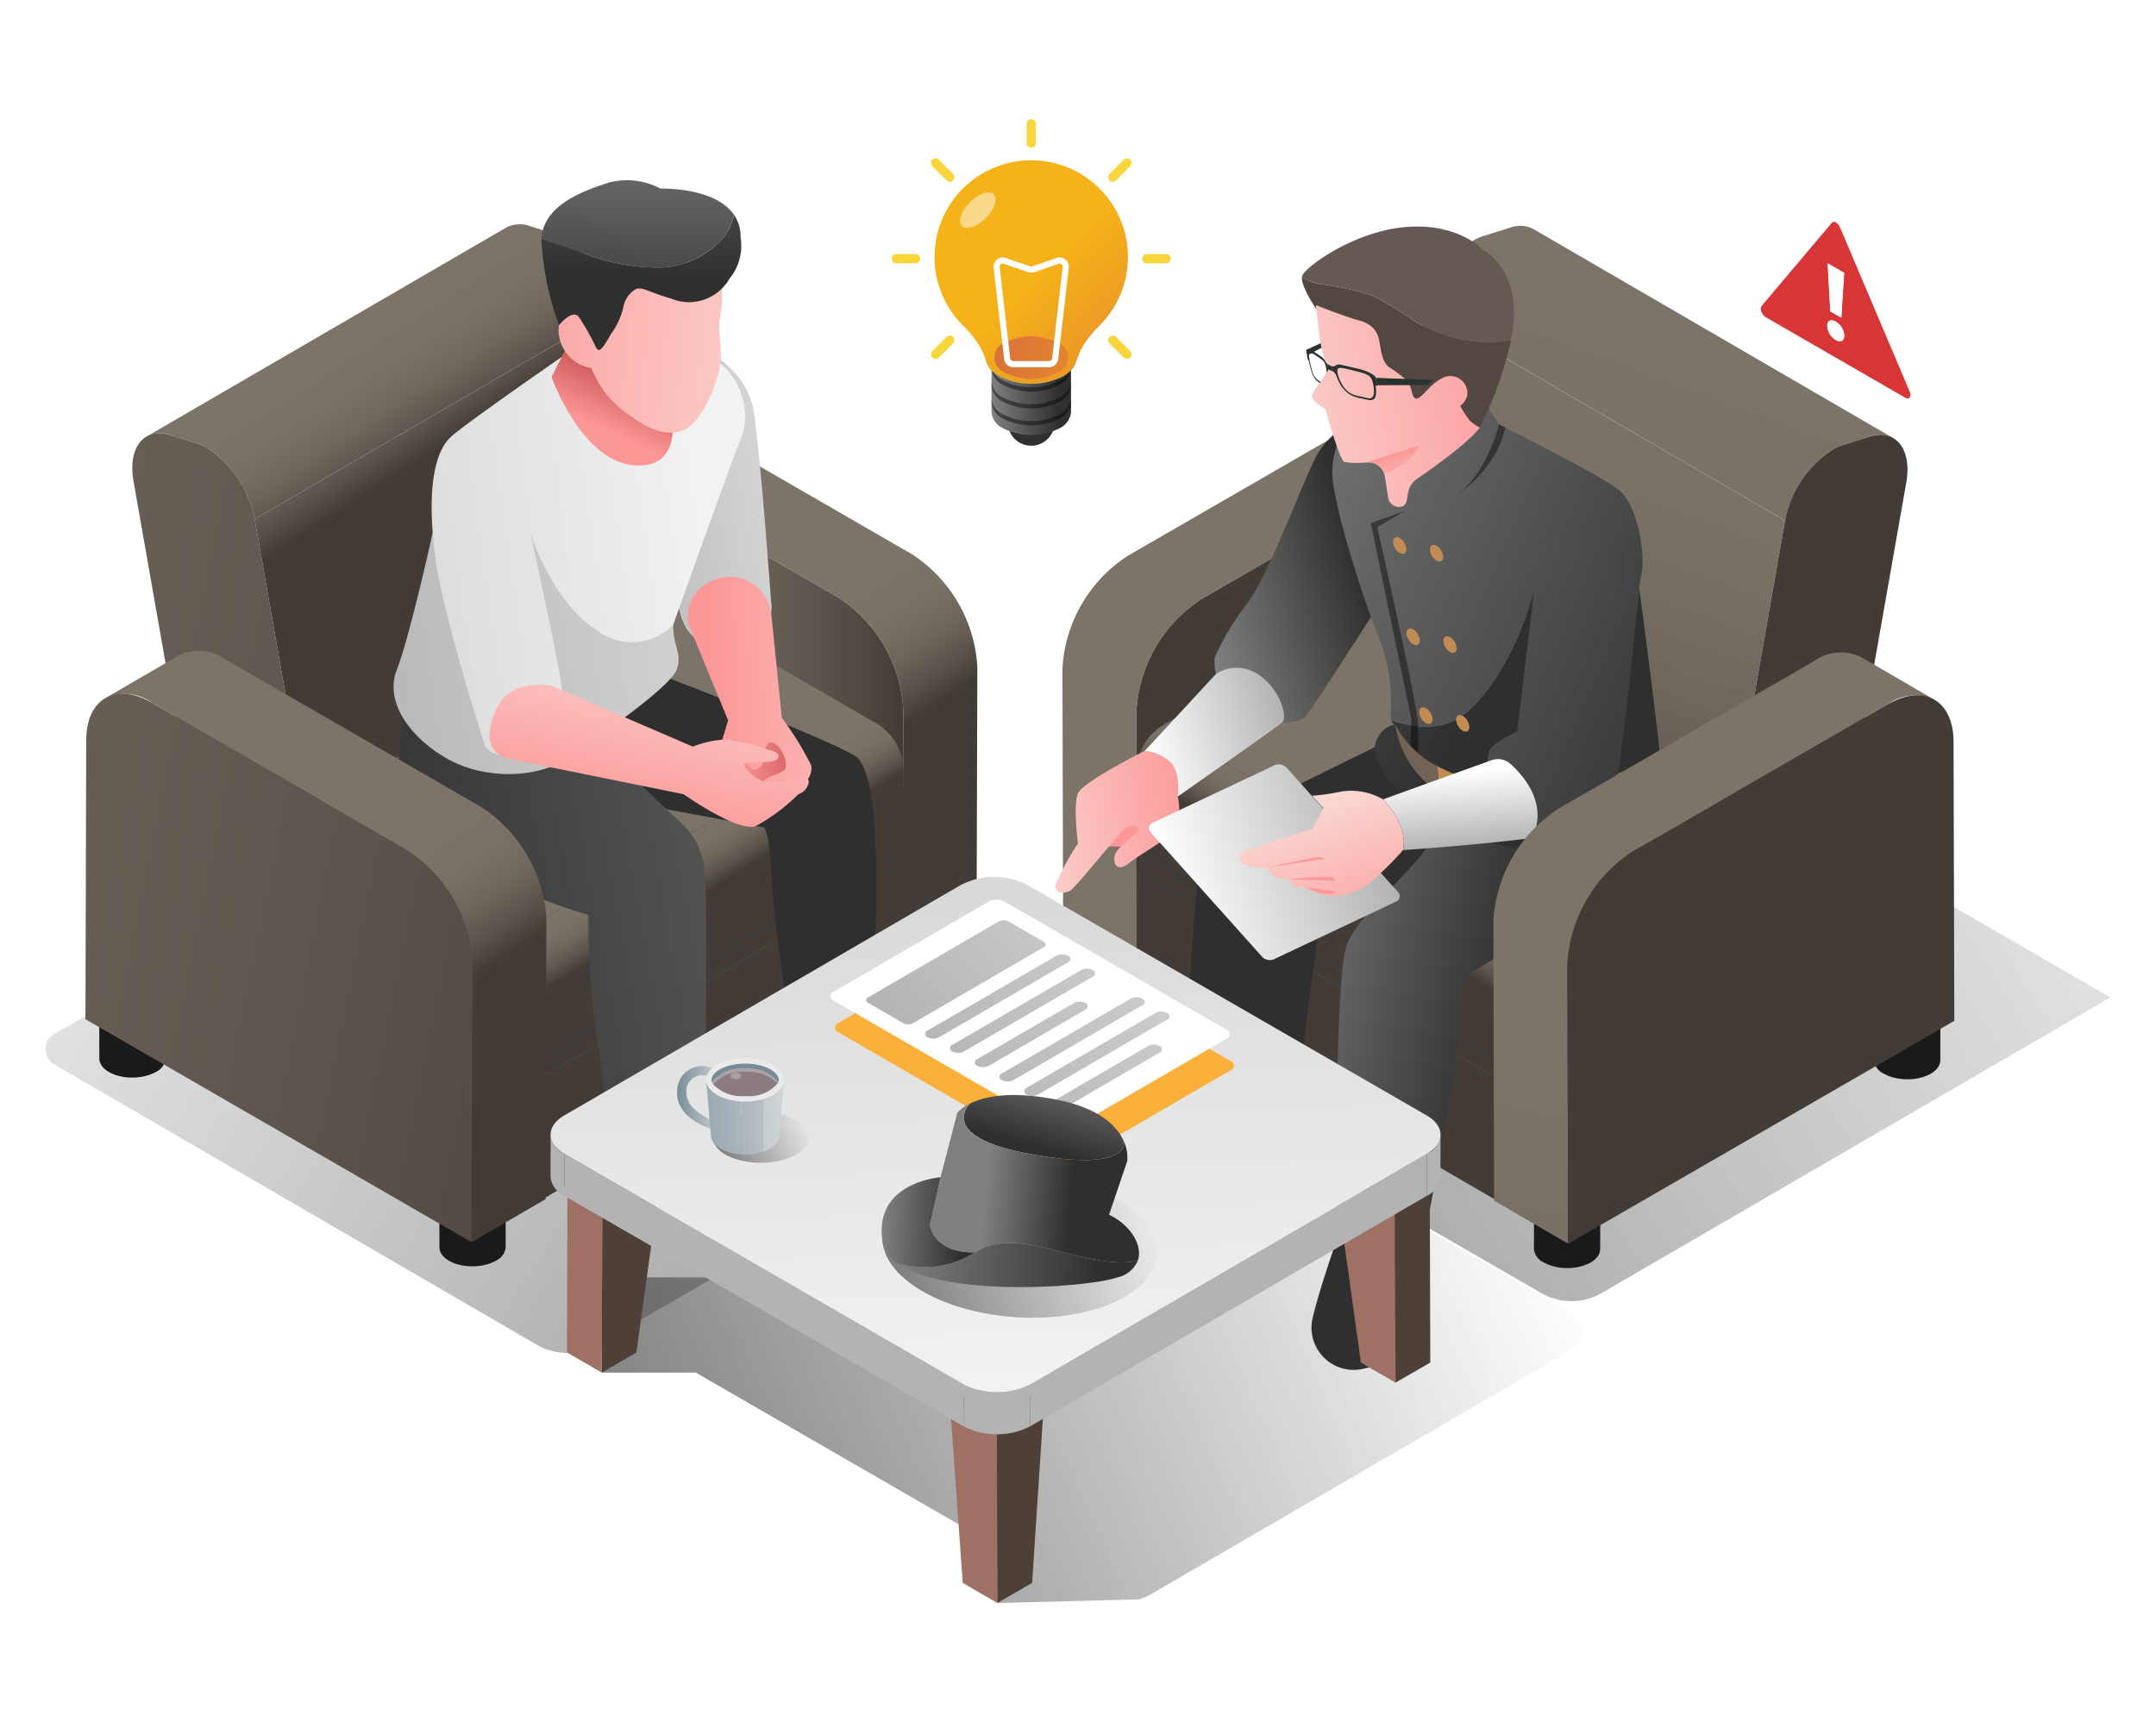 <?xml version="1.0" encoding="utf-8"?>
<svg xmlns="http://www.w3.org/2000/svg" data-name="Layer 1" id="Layer_1" viewBox="0 0 164 131">
  <defs>
    <style>
      .cls-1 {
        fill: url(#linear-gradient);
      }

      .cls-2 {
        fill: url(#linear-gradient-2);
      }

      .cls-3 {
        fill: #1a1a1a;
      }

      .cls-4 {
        isolation: isolate;
      }

      .cls-5 {
        fill: url(#linear-gradient-3);
      }

      .cls-6 {
        fill: url(#linear-gradient-4);
      }

      .cls-7 {
        fill: url(#linear-gradient-5);
      }

      .cls-8 {
        fill: #00496e;
      }

      .cls-9 {
        fill: url(#linear-gradient-6);
      }

      .cls-10 {
        fill: #433c36;
      }

      .cls-11 {
        fill: url(#linear-gradient-7);
      }

      .cls-12 {
        fill: url(#linear-gradient-8);
      }

      .cls-13 {
        fill: url(#linear-gradient-9);
      }

      .cls-14 {
        fill: url(#linear-gradient-10);
      }

      .cls-15 {
        fill: url(#linear-gradient-11);
      }

      .cls-16 {
        fill: url(#linear-gradient-12);
      }

      .cls-17 {
        fill: url(#linear-gradient-13);
      }

      .cls-18 {
        fill: url(#linear-gradient-14);
      }

      .cls-19 {
        fill: url(#linear-gradient-15);
      }

      .cls-20 {
        fill: url(#linear-gradient-16);
      }

      .cls-21 {
        fill: url(#linear-gradient-17);
      }

      .cls-22 {
        fill: url(#linear-gradient-18);
      }

      .cls-23 {
        fill: url(#linear-gradient-19);
      }

      .cls-24 {
        fill: url(#linear-gradient-20);
      }

      .cls-25 {
        fill: url(#linear-gradient-21);
      }

      .cls-26 {
        fill: url(#linear-gradient-22);
      }

      .cls-27 {
        fill: url(#linear-gradient-23);
      }

      .cls-28 {
        fill: url(#linear-gradient-24);
      }

      .cls-29 {
        fill: url(#linear-gradient-25);
      }

      .cls-30 {
        fill: url(#linear-gradient-26);
      }

      .cls-31 {
        fill: url(#linear-gradient-27);
      }

      .cls-32 {
        fill: url(#linear-gradient-28);
      }

      .cls-33 {
        fill: url(#linear-gradient-29);
      }

      .cls-34 {
        fill: url(#linear-gradient-30);
      }

      .cls-35 {
        fill: url(#linear-gradient-31);
      }

      .cls-36 {
        fill: url(#linear-gradient-32);
      }

      .cls-37 {
        fill: url(#linear-gradient-33);
      }

      .cls-38 {
        fill: url(#linear-gradient-34);
      }

      .cls-39 {
        fill: url(#linear-gradient-35);
      }

      .cls-40 {
        fill: url(#linear-gradient-36);
      }

      .cls-41 {
        fill: url(#linear-gradient-37);
      }

      .cls-42 {
        fill: url(#linear-gradient-38);
      }

      .cls-43 {
        fill: #534741;
      }

      .cls-44 {
        fill: #665953;
      }

      .cls-45 {
        fill: url(#linear-gradient-39);
      }

      .cls-46 {
        fill: url(#linear-gradient-40);
      }

      .cls-47 {
        fill: url(#linear-gradient-41);
      }

      .cls-48 {
        fill: url(#linear-gradient-42);
      }

      .cls-49 {
        fill: url(#linear-gradient-43);
      }

      .cls-50 {
        fill: url(#linear-gradient-44);
      }

      .cls-51 {
        fill: #736357;
      }

      .cls-52 {
        fill: #c08c53;
      }

      .cls-53 {
        opacity: 0.43;
      }

      .cls-54 {
        fill: url(#linear-gradient-45);
      }

      .cls-55 {
        fill: url(#linear-gradient-46);
      }

      .cls-56 {
        fill: url(#linear-gradient-47);
      }

      .cls-57 {
        fill: url(#linear-gradient-48);
      }

      .cls-58 {
        fill: url(#linear-gradient-49);
      }

      .cls-59 {
        fill: url(#linear-gradient-50);
      }

      .cls-60 {
        fill: url(#linear-gradient-51);
      }

      .cls-61 {
        fill: url(#linear-gradient-52);
      }

      .cls-62 {
        fill: url(#linear-gradient-53);
      }

      .cls-63 {
        fill: url(#linear-gradient-54);
      }

      .cls-64 {
        fill: url(#linear-gradient-55);
      }

      .cls-65 {
        fill: url(#linear-gradient-56);
      }

      .cls-66 {
        fill: url(#linear-gradient-57);
      }

      .cls-67 {
        fill: url(#linear-gradient-58);
      }

      .cls-68 {
        fill: url(#linear-gradient-59);
      }

      .cls-69 {
        fill: #4f4037;
      }

      .cls-70 {
        fill: #9e7164;
      }

      .cls-71 {
        fill: url(#linear-gradient-60);
      }

      .cls-72 {
        fill: url(#linear-gradient-61);
      }

      .cls-73 {
        fill: url(#linear-gradient-62);
      }

      .cls-74 {
        fill: url(#linear-gradient-63);
      }

      .cls-75 {
        fill: url(#linear-gradient-64);
      }

      .cls-76 {
        fill: url(#linear-gradient-65);
      }

      .cls-77 {
        fill: url(#linear-gradient-66);
      }

      .cls-78 {
        fill: url(#linear-gradient-67);
      }

      .cls-79 {
        fill: url(#linear-gradient-68);
      }

      .cls-80 {
        fill: url(#linear-gradient-69);
      }

      .cls-81 {
        fill: #fbb03b;
      }

      .cls-108, .cls-82 {
        fill: #fff;
      }

      .cls-83 {
        fill: url(#linear-gradient-70);
      }

      .cls-84 {
        fill: url(#linear-gradient-71);
      }

      .cls-85 {
        fill: url(#linear-gradient-72);
      }

      .cls-86 {
        fill: url(#linear-gradient-73);
      }

      .cls-87 {
        fill: url(#linear-gradient-74);
      }

      .cls-88 {
        fill: url(#linear-gradient-75);
      }

      .cls-89 {
        fill: url(#linear-gradient-76);
      }

      .cls-90 {
        fill: url(#linear-gradient-77);
      }

      .cls-91 {
        fill: url(#linear-gradient-78);
      }

      .cls-92 {
        fill: url(#linear-gradient-79);
      }

      .cls-93 {
        fill: url(#linear-gradient-80);
      }

      .cls-94 {
        fill: url(#linear-gradient-81);
      }

      .cls-95 {
        fill: url(#linear-gradient-82);
      }

      .cls-96 {
        fill: url(#linear-gradient-83);
      }

      .cls-97 {
        fill: url(#linear-gradient-84);
      }

      .cls-98 {
        fill: url(#linear-gradient-85);
      }

      .cls-99 {
        fill: #eaeaea;
      }

      .cls-100 {
        fill: url(#linear-gradient-86);
      }

      .cls-101 {
        fill: #a8a0a3;
      }

      .cls-102 {
        fill: #8c7c82;
      }

      .cls-103 {
        fill: #303033;
      }

      .cls-104 {
        fill: url(#linear-gradient-87);
      }

      .cls-105 {
        fill: #24d2c1;
      }

      .cls-106 {
        fill: url(#linear-gradient-88);
      }

      .cls-107 {
        fill: url(#linear-gradient-89);
      }

      .cls-108 {
        opacity: 0.49;
      }

      .cls-109 {
        fill: #f9d53d;
      }

      .cls-110 {
        fill: #d83636;
      }
    </style>
    <linearGradient gradientUnits="userSpaceOnUse" id="linear-gradient" x1="13.244" x2="115.686" y1="133.191" y2="87.264">
      <stop offset="0" stop-color="#333"/>
      <stop offset="1" stop-color="#4d4d4d" stop-opacity="0"/>
    </linearGradient>
    <linearGradient gradientTransform="matrix(-1, 0, 0, 1, -941.85, 0)" href="#linear-gradient" id="linear-gradient-2" x1="-1098.827" x2="-927.767" y1="150.222" y2="44.343"/>
    <linearGradient gradientTransform="matrix(-1, 0, 0, 1, -941.85, 0)" gradientUnits="userSpaceOnUse" id="linear-gradient-3" x1="-1003.749" x2="-1009.456" y1="47.443" y2="56.003">
      <stop offset="0" stop-color="#7c7469"/>
      <stop offset="0.297" stop-color="#797166"/>
      <stop offset="0.539" stop-color="#6f675d"/>
      <stop offset="0.763" stop-color="#5e564e"/>
      <stop offset="0.974" stop-color="#463f38"/>
      <stop offset="0.993" stop-color="#433c36"/>
    </linearGradient>
    <linearGradient gradientTransform="matrix(1, 0, 0, 1, 0, 0)" href="#linear-gradient-3" id="linear-gradient-4" x1="39.278" x2="68.712" y1="54.412" y2="54.412"/>
    <linearGradient href="#linear-gradient-3" id="linear-gradient-5" x1="-989.346" x2="-991.771" y1="66.18" y2="70.175"/>
    <linearGradient gradientTransform="matrix(-1, 0, 0, 1, -941.85, 0)" gradientUnits="userSpaceOnUse" id="linear-gradient-6" x1="-939.241" x2="-984.896" y1="84.655" y2="75.381">
      <stop offset="0" stop-color="#00496e"/>
      <stop offset="1" stop-color="#003144"/>
    </linearGradient>
    <linearGradient href="#linear-gradient-3" id="linear-gradient-7" x1="-967.235" x2="-972.514" y1="27.565" y2="35.84"/>
    <linearGradient href="#linear-gradient-3" id="linear-gradient-8" x1="-969.629" x2="-974.908" y1="26.038" y2="34.313"/>
    <linearGradient href="#linear-gradient-3" id="linear-gradient-9" x1="-993.395" x2="-995.821" y1="63.722" y2="67.717"/>
    <linearGradient href="#linear-gradient-3" id="linear-gradient-10" x1="-991.001" x2="-993.426" y1="65.176" y2="69.171"/>
    <linearGradient gradientTransform="matrix(1, 0, 0, 1, 0, 0)" href="#linear-gradient-3" id="linear-gradient-11" x1="-102.553" x2="66.056" y1="30.56" y2="64.655"/>
    <linearGradient href="#linear-gradient-3" id="linear-gradient-12" x1="-994.979" x2="-997.404" y1="62.76" y2="66.755"/>
    <linearGradient gradientUnits="userSpaceOnUse" id="linear-gradient-13" x1="-27.177" x2="-15.812" y1="48.82" y2="50.844">
      <stop offset="0" stop-color="gray"/>
      <stop offset="0.847" stop-color="#2f2f2f"/>
    </linearGradient>
    <linearGradient href="#linear-gradient-13" id="linear-gradient-14" x1="89.157" x2="14.927" y1="61.685" y2="75.438"/>
    <linearGradient gradientUnits="userSpaceOnUse" id="linear-gradient-15" x1="71.905" x2="43.337" y1="34.379" y2="39.672">
      <stop offset="0" stop-color="#f2f2f2"/>
      <stop offset="0.997" stop-color="#b3b3b3"/>
    </linearGradient>
    <linearGradient gradientUnits="userSpaceOnUse" id="linear-gradient-16" x1="53.959" x2="78.597" y1="52.358" y2="51.385">
      <stop offset="0" stop-color="#fc9797"/>
      <stop offset="1" stop-color="#f9ece5"/>
    </linearGradient>
    <linearGradient gradientUnits="userSpaceOnUse" id="linear-gradient-17" x1="55.98" x2="68.442" y1="58.332" y2="57.839">
      <stop offset="0" stop-color="#fc9797"/>
      <stop offset="1" stop-color="#8e0000"/>
    </linearGradient>
    <linearGradient href="#linear-gradient-15" id="linear-gradient-18" x1="83.957" x2="23.123" y1="41.887" y2="50.644"/>
    <linearGradient href="#linear-gradient-15" id="linear-gradient-19" x1="53.576" x2="-7.258" y1="40.491" y2="49.249"/>
    <linearGradient href="#linear-gradient-17" id="linear-gradient-20" x1="45.839" x2="50.276" y1="32.674" y2="22.866"/>
    <linearGradient href="#linear-gradient" id="linear-gradient-21" x1="4.548" x2="177.953" y1="147.034" y2="39.704"/>
    <linearGradient gradientTransform="matrix(1, 0, 0, 1, 0, 0)" href="#linear-gradient-3" id="linear-gradient-22" x1="88.944" x2="80.07" y1="75.622" y2="110.185"/>
    <linearGradient gradientTransform="matrix(1, 0, 0, 1, 0, 0)" href="#linear-gradient-3" id="linear-gradient-23" x1="107.661" x2="105.235" y1="66.3" y2="70.295"/>
    <linearGradient gradientTransform="matrix(1, 0, 0, 1, 0, 0)" href="#linear-gradient-6" id="linear-gradient-24" x1="157.766" x2="112.111" y1="84.775" y2="75.501"/>
    <linearGradient gradientTransform="matrix(1, 0, 0, 1, 0, 0)" href="#linear-gradient-3" id="linear-gradient-25" x1="126.123" x2="110.71" y1="26.307" y2="68.81"/>
    <linearGradient gradientTransform="matrix(1, 0, 0, 1, 0, 0)" href="#linear-gradient-3" id="linear-gradient-26" x1="126.87" x2="111.457" y1="26.578" y2="69.081"/>
    <linearGradient gradientTransform="matrix(1, 0, 0, 1, 0, 0)" href="#linear-gradient-3" id="linear-gradient-27" x1="103.612" x2="101.186" y1="63.842" y2="67.837"/>
    <linearGradient gradientTransform="matrix(1, 0, 0, 1, 0, 0)" href="#linear-gradient-3" id="linear-gradient-28" x1="106.006" x2="103.581" y1="65.296" y2="69.291"/>
    <linearGradient gradientTransform="matrix(1, 0, 0, 1, 0, 0)" href="#linear-gradient-3" id="linear-gradient-29" x1="102.028" x2="99.602" y1="62.88" y2="66.875"/>
    <linearGradient href="#linear-gradient-13" id="linear-gradient-30" x1="80.847" x2="84.505" y1="91.063" y2="92.153"/>
    <linearGradient href="#linear-gradient-13" id="linear-gradient-31" x1="62.659" x2="77.76" y1="49.867" y2="58.43"/>
    <linearGradient href="#linear-gradient-13" id="linear-gradient-32" x1="94.501" x2="117.932" y1="73.273" y2="78.254"/>
    <linearGradient href="#linear-gradient-16" id="linear-gradient-33" x1="59.248" x2="57.224" y1="41.096" y2="39.384"/>
    <linearGradient href="#linear-gradient-16" id="linear-gradient-34" x1="91.146" x2="72.668" y1="61.267" y2="64.011"/>
    <linearGradient href="#linear-gradient-13" id="linear-gradient-35" x1="91.033" x2="105.537" y1="46.477" y2="42.071"/>
    <linearGradient href="#linear-gradient-13" id="linear-gradient-36" x1="68.994" x2="120.954" y1="32.858" y2="55.394"/>
    <linearGradient href="#linear-gradient-13" id="linear-gradient-37" x1="90.088" x2="140.861" y1="34.265" y2="56.286"/>
    <linearGradient gradientTransform="translate(22.089 -64.894) rotate(-7.156)" gradientUnits="userSpaceOnUse" id="linear-gradient-38" x1="60.918" x2="59.839" y1="95.284" y2="94.312">
      <stop offset="0" stop-color="#293330"/>
      <stop offset="0.449" stop-color="#77968d"/>
    </linearGradient>
    <linearGradient gradientTransform="translate(22.089 -64.894) rotate(-7.156)" href="#linear-gradient-16" id="linear-gradient-39" x1="83.115" x2="52.469" y1="104.504" y2="105.877"/>
    <linearGradient gradientTransform="translate(22.089 -64.894) rotate(-7.156)" href="#linear-gradient-16" id="linear-gradient-40" x1="70.837" x2="72.111" y1="109.094" y2="113.946"/>
    <linearGradient href="#linear-gradient-38" id="linear-gradient-41" x1="60.46" x2="59.381" y1="95.793" y2="94.822"/>
    <linearGradient href="#linear-gradient-38" id="linear-gradient-42" x1="59.892" x2="58.813" y1="96.423" y2="95.452"/>
    <linearGradient href="#linear-gradient-38" id="linear-gradient-43" x1="60.246" x2="59.167" y1="96.031" y2="95.06"/>
    <linearGradient href="#linear-gradient-38" id="linear-gradient-44" x1="61.826" x2="60.747" y1="94.275" y2="93.304"/>
    <linearGradient href="#linear-gradient-13" id="linear-gradient-45" x1="87.795" x2="139.755" y1="38.936" y2="61.471"/>
    <linearGradient gradientTransform="translate(-445.773 -4.475) rotate(-16.897)" gradientUnits="userSpaceOnUse" id="linear-gradient-46" x1="490.525" x2="507.309" y1="224.778" y2="224.778">
      <stop offset="0" stop-color="#fff"/>
      <stop offset="0.997" stop-color="#b3b3b3"/>
    </linearGradient>
    <linearGradient gradientTransform="translate(-445.773 -4.475) rotate(-16.897)" href="#linear-gradient-16" id="linear-gradient-47" x1="503.508" x2="502.099" y1="234.108" y2="217.448"/>
    <linearGradient gradientTransform="translate(-424.548 172.4) rotate(-8.434)" href="#linear-gradient-16" id="linear-gradient-48" x1="531.98" x2="531.238" y1="-30.374" y2="-31.363"/>
    <linearGradient gradientTransform="translate(-424.548 172.4) rotate(-8.434)" href="#linear-gradient-16" id="linear-gradient-49" x1="533.047" x2="532.321" y1="-28.887" y2="-29.856"/>
    <linearGradient gradientTransform="translate(-424.548 172.4) rotate(-8.434)" href="#linear-gradient-16" id="linear-gradient-50" x1="533.925" x2="533.41" y1="-27.615" y2="-28.301"/>
    <linearGradient href="#linear-gradient-46" id="linear-gradient-51" x1="514.235" x2="513.036" y1="222.245" y2="227.88"/>
    <linearGradient gradientTransform="matrix(1, 0, 0, 1, 0, 0)" href="#linear-gradient-46" id="linear-gradient-52" x1="87.062" x2="97.584" y1="57.083" y2="53.887"/>
    <linearGradient gradientTransform="matrix(1, 0, 0, 1, 0, 0)" href="#linear-gradient-3" id="linear-gradient-53" x1="124.328" x2="115.454" y1="84.707" y2="119.27"/>
    <linearGradient href="#linear-gradient-16" id="linear-gradient-54" x1="33.38" x2="71.212" y1="24.462" y2="28.081"/>
    <linearGradient gradientUnits="userSpaceOnUse" id="linear-gradient-55" x1="48.435" x2="49.369" y1="28.51" y2="1.888">
      <stop offset="0.281" stop-color="#2f2f2f"/>
      <stop offset="1" stop-color="gray"/>
    </linearGradient>
    <linearGradient href="#linear-gradient-55" id="linear-gradient-56" x1="47.922" x2="48.856" y1="33.992" y2="7.37"/>
    <linearGradient href="#linear-gradient-16" id="linear-gradient-57" x1="48.105" x2="52.62" y1="63.231" y2="43.147"/>
    <linearGradient href="#linear-gradient-3" id="linear-gradient-58" x1="-970.969" x2="-976.676" y1="66.668" y2="75.228"/>
    <linearGradient gradientTransform="matrix(1, 0, 0, 1, 0, 0)" href="#linear-gradient-3" id="linear-gradient-59" x1="-105.999" x2="62.61" y1="47.599" y2="81.695"/>
    <linearGradient href="#linear-gradient-13" id="linear-gradient-60" x1="26.154" x2="64.92" y1="88.319" y2="90.031"/>
    <linearGradient gradientTransform="matrix(-1, 0, 0, 1, -1042.709, 0)" href="#linear-gradient-13" id="linear-gradient-61" x1="-1168.48" x2="-1129.714" y1="89.083" y2="90.796"/>
    <linearGradient gradientTransform="matrix(-1, 0, 0, 1, -1042.709, 0)" href="#linear-gradient-13" id="linear-gradient-62" x1="-1139.125" x2="-1100.359" y1="105.806" y2="107.518"/>
    <linearGradient href="#linear-gradient-15" id="linear-gradient-63" x1="109.057" x2="109.057" y1="139.53" y2="122.949"/>
    <linearGradient href="#linear-gradient-15" id="linear-gradient-64" x1="42.404" x2="42.404" y1="139.53" y2="122.949"/>
    <linearGradient href="#linear-gradient-15" id="linear-gradient-65" x1="93.445" x2="93.445" y1="139.53" y2="122.949"/>
    <linearGradient href="#linear-gradient-15" id="linear-gradient-66" x1="58.122" x2="58.122" y1="139.53" y2="122.949"/>
    <linearGradient href="#linear-gradient-15" id="linear-gradient-67" x1="75.833" x2="75.833" y1="139.53" y2="122.949"/>
    <linearGradient href="#linear-gradient-15" id="linear-gradient-68" x1="76.333" x2="73.297" y1="105.127" y2="10.314"/>
    <linearGradient gradientTransform="matrix(0, 1, -0.896, 0, 150.052, -1.465)" href="#linear-gradient" id="linear-gradient-69" x1="76.396" x2="105.531" y1="89.78" y2="76.718"/>
    <linearGradient href="#linear-gradient-15" id="linear-gradient-70" x1="103.017" x2="66.835" y1="50.191" y2="78.578"/>
    <linearGradient href="#linear-gradient-15" id="linear-gradient-71" x1="105.124" x2="68.943" y1="52.877" y2="81.265"/>
    <linearGradient href="#linear-gradient-15" id="linear-gradient-72" x1="106.371" x2="70.189" y1="54.466" y2="82.854"/>
    <linearGradient href="#linear-gradient-15" id="linear-gradient-73" x1="107.497" x2="71.315" y1="55.901" y2="84.288"/>
    <linearGradient href="#linear-gradient-15" id="linear-gradient-74" x1="108.864" x2="72.683" y1="57.644" y2="86.032"/>
    <linearGradient href="#linear-gradient-15" id="linear-gradient-75" x1="110.111" x2="73.929" y1="59.233" y2="87.621"/>
    <linearGradient href="#linear-gradient-15" id="linear-gradient-76" x1="111.237" x2="75.055" y1="60.668" y2="89.056"/>
    <linearGradient gradientTransform="matrix(0.999, 0.051, -0.051, 0.999, -29.228, 20.29)" href="#linear-gradient-13" id="linear-gradient-77" x1="99.896" x2="107.073" y1="67.5" y2="67.5"/>
    <linearGradient gradientTransform="matrix(0.999, 0.051, -0.051, 0.999, -29.228, 20.29)" href="#linear-gradient-13" id="linear-gradient-78" x1="113.193" x2="111.231" y1="54.104" y2="62.735"/>
    <linearGradient gradientTransform="matrix(0.999, 0.051, -0.051, 0.999, -29.228, 20.29)" href="#linear-gradient-13" id="linear-gradient-79" x1="101.21" x2="119.499" y1="70.451" y2="70.451"/>
    <linearGradient gradientTransform="matrix(0.999, 0.051, -0.051, 0.999, -29.228, 20.29)" href="#linear-gradient-13" id="linear-gradient-80" x1="107.687" x2="115.298" y1="64.041" y2="64.355"/>
    <linearGradient gradientTransform="translate(0.443 -20.679) scale(1 0.896)" href="#linear-gradient" id="linear-gradient-81" x1="50.553" x2="60.686" y1="122.782" y2="118.239"/>
    <linearGradient gradientUnits="userSpaceOnUse" id="linear-gradient-82" x1="51.501" x2="55.703" y1="83.671" y2="83.671">
      <stop offset="0" stop-color="#778c97"/>
      <stop offset="1" stop-color="#e6e6e6"/>
    </linearGradient>
    <linearGradient href="#linear-gradient-82" id="linear-gradient-83" x1="48.724" x2="65.074" y1="85.385" y2="84.355"/>
    <linearGradient href="#linear-gradient-82" id="linear-gradient-84" x1="46.404" x2="62.754" y1="85.616" y2="84.585"/>
    <linearGradient href="#linear-gradient-82" id="linear-gradient-85" x1="48.73" x2="65.08" y1="85.488" y2="84.457"/>
    <linearGradient href="#linear-gradient-82" id="linear-gradient-86" x1="52.278" x2="51.842" y1="91.438" y2="92.359"/>
    <linearGradient href="#linear-gradient-13" id="linear-gradient-87" x1="75.418" x2="81.468" y1="30.093" y2="30.093"/>
    <linearGradient gradientUnits="userSpaceOnUse" id="linear-gradient-88" x1="98.167" x2="79.135" y1="40.289" y2="20.848">
      <stop offset="0" stop-color="#cc4c4c"/>
      <stop offset="1" stop-color="#f5b219"/>
    </linearGradient>
    <linearGradient href="#linear-gradient-88" id="linear-gradient-89" x1="65.29" x2="94.189" y1="26.035" y2="28.603"/>
  </defs>
  <title>marvin_bender 7</title>
  <g>
    <g>
      <path class="cls-1" d="M119.293,99.747,87.265,81.256a5.853,5.853,0,0,0-5.309,0l-27.4,15.924H45.775v7.242h7.15l22.939,13.244v4.285l10.78-.278a4.289,4.289,0,0,0,.848-.358l31.82-18.492C120.771,101.973,120.763,100.6,119.293,99.747Z"/>
      <path class="cls-2" d="M43.4,56,81.416,78.092a1.991,1.991,0,0,1,0,3.446L45.435,102.309a4.6,4.6,0,0,1-4.61-.007L4.123,80.973a1.331,1.331,0,0,1,0-2.3Z"/>
      <g>
        <path class="cls-3" d="M67.894,60.954c0-.023-.006-.047-.006-.07l.04,14.168v.022c0,.017,0,.035.006.052s0,.053.009.079l0,.014c0,.017.01.034.015.051s.013.051.022.076l0,.016c.006.015.015.03.021.046s.023.053.037.079l.009.019c.007.013.017.025.025.037.018.03.038.059.059.088.006.009.011.017.017.026s.016.017.023.025a1.451,1.451,0,0,0,.107.115c.009.009.016.019.026.028l.015.013c.024.022.051.043.077.064s.046.038.071.056.06.041.091.061.042.029.065.043l.031.018a2.717,2.717,0,0,0,.353.167l.1.037c.035.013.068.028.1.039s.09.021.134.033c.083.023.166.045.253.063.031.006.06.017.091.023.071.013.143.021.215.03l.075.01.032,0q.139.014.28.019c.038,0,.075,0,.113,0h.145q.125,0,.248-.013l.093-.01.062-.007.09-.01q.127-.018.25-.044l.065-.016.072-.018c.042-.01.085-.019.126-.031.077-.022.151-.049.225-.076l.061-.021.02-.007a2.747,2.747,0,0,0,.365-.175,1.264,1.264,0,0,0,.745-1.041l-.04-14.168v0a1.251,1.251,0,0,0-.733-1.031,3.94,3.94,0,0,0-3.571,0A1.221,1.221,0,0,0,67.894,60.954Zm.63.894c.032.021.063.043.1.063-.034-.02-.064-.041-.1-.062Zm-.161-.117.034.027-.033-.026Zm-.117-.1,0,0,0,0ZM68.1,61.46l.034.043-.033-.041ZM68,61.315c.01.018.021.036.032.054-.011-.017-.022-.035-.031-.052Zm-.063-.141c.007.019.015.037.023.056-.008-.018-.016-.036-.023-.054Zm-.037-.141c0,.02.009.039.014.059,0-.019-.011-.037-.014-.056Z"/>
        <path class="cls-3" d="M33.393,80.792c0-.024-.006-.049-.006-.073l.04,14.168v.022c0,.017,0,.034.006.051s0,.053.009.08l0,.014c0,.017.01.034.015.051s.013.051.022.076l0,.016c.006.015.015.03.021.046s.023.053.037.079l.009.019c.007.013.017.025.025.037.018.03.038.059.059.088.006.008.011.017.017.026s.016.017.023.025a1.451,1.451,0,0,0,.107.115c.009.009.016.019.026.028l.015.013c.024.022.051.043.078.064s.045.037.07.055.06.041.091.061.042.029.065.043l.031.018a2.723,2.723,0,0,0,.352.167l.1.037c.035.013.068.028.1.039s.09.021.134.033c.083.023.166.045.253.063.031.006.06.017.091.023.071.013.143.021.215.03l.075.011.032,0q.139.014.28.019c.038,0,.075,0,.113,0h.145q.125,0,.248-.013l.093-.01.063-.007.09-.01q.127-.018.25-.044l.065-.016.072-.018c.042-.01.084-.019.126-.031.077-.022.151-.049.225-.076l.062-.021.02-.007a2.749,2.749,0,0,0,.365-.175,1.264,1.264,0,0,0,.745-1.041L38.436,80.7v0a1.251,1.251,0,0,0-.733-1.031,3.94,3.94,0,0,0-3.571,0A1.22,1.22,0,0,0,33.393,80.792Zm.63.892c.032.021.062.042.1.062-.034-.02-.064-.041-.1-.061Zm-.161-.117.033.026-.032-.025Zm-.118-.1,0,0,0,0ZM33.6,81.3l.032.041L33.6,81.3Zm-.093-.145c.009.017.021.035.031.052-.01-.017-.021-.033-.03-.05Zm-.063-.141c.007.019.016.039.024.058-.008-.018-.017-.037-.023-.055ZM33.4,80.87c0,.021.01.041.015.062,0-.02-.011-.039-.015-.059Z"/>
        <path class="cls-3" d="M7.517,66.36l.04,14.168v.022c0,.017,0,.034.006.052s0,.053.009.08l0,.014c0,.017.01.034.015.051s.013.05.022.075l0,.016c.006.016.015.031.022.046s.023.052.037.078l.009.019c.007.013.017.025.025.037.018.03.038.059.059.088.006.009.011.017.017.026s.016.017.023.025a1.45,1.45,0,0,0,.107.115c.01.009.016.019.026.028l.016.013c.024.022.051.043.077.064s.046.038.071.056.06.04.09.06.042.03.066.044l.031.018a2.721,2.721,0,0,0,.352.167l.1.037c.035.013.068.028.1.039s.09.021.134.033c.083.023.167.045.253.063.031.006.06.017.091.023.071.013.143.021.215.03l.075.01.032,0q.139.014.28.019c.038,0,.075,0,.113,0h.145q.125,0,.248-.013l.093-.01.063-.007.09-.01q.127-.018.25-.044l.065-.016.072-.018c.042-.01.084-.019.126-.031.077-.022.151-.049.224-.076.02-.007.042-.013.062-.021l.02-.007a2.746,2.746,0,0,0,.365-.175,1.264,1.264,0,0,0,.745-1.041l-.04-14.168v0a1.251,1.251,0,0,0-.733-1.031,3.94,3.94,0,0,0-3.571,0,1.22,1.22,0,0,0-.739,1.114C7.521,66.409,7.517,66.385,7.517,66.36Zm.636.964c.032.021.063.043.1.063-.034-.02-.064-.041-.1-.062Zm-.161-.117.034.027-.032-.026Zm-.118-.1,0,0,0,0Zm-.149-.167.032.041-.031-.039Zm-.093-.145c.009.017.021.035.031.052-.01-.017-.021-.033-.03-.05Zm-.063-.141c.007.019.016.039.024.058-.008-.018-.017-.037-.023-.055Zm-.037-.14c0,.021.01.041.015.062,0-.02-.011-.039-.015-.059Z"/>
      </g>
      <g class="cls-4">
        <path class="cls-5" d="M46.423,30.614a3.515,3.515,0,0,1,3.546.348L69.376,42.167a10.942,10.942,0,0,1,4.966,8.6L74.282,72l-5.631,3.272.06-21.231a10.943,10.943,0,0,0-4.966-8.6L44.338,34.235a3.516,3.516,0,0,0-3.546-.348Z"/>
        <path class="cls-6" d="M44.337,34.235c-2.753-1.589-4.99-.314-5,2.849l-.06,21.231L68.651,75.273l.06-21.231a10.942,10.942,0,0,0-4.966-8.6Z"/>
      </g>
      <g>
        <g class="cls-4">
          <polygon class="cls-7" points="41.332 91.199 68.683 75.304 68.709 65.951 41.359 81.845 41.332 91.199"/>
          <polygon class="cls-8" points="41.359 81.845 68.709 65.951 41.045 49.979 13.694 65.873 41.359 81.845"/>
          <polygon class="cls-9" points="13.694 65.873 13.668 75.227 41.332 91.199 41.359 81.845 13.694 65.873"/>
        </g>
        <g class="cls-4">
          <polygon class="cls-10" points="41.359 81.845 68.709 65.951 68.713 64.605 41.362 80.499 41.359 81.845"/>
          <polygon class="cls-8" points="41.362 80.499 68.713 64.605 41.049 48.633 13.698 64.527 41.362 80.499"/>
          <polygon class="cls-8" points="13.698 64.527 13.694 65.873 41.359 81.845 41.362 80.499 13.698 64.527"/>
        </g>
        <g class="cls-4">
          <polygon class="cls-11" points="23.274 61.668 50.624 45.774 46.72 23.598 19.369 39.492 23.274 61.668"/>
          <path class="cls-12" d="M38.5,17.314a2.21,2.21,0,0,1,1.812-.11l1.975.62a4.174,4.174,0,0,1,.831.371,8.284,8.284,0,0,1,3.6,5.4L19.369,39.492a8.284,8.284,0,0,0-3.6-5.4,4.172,4.172,0,0,0-.831-.371l-1.975-.62a2.21,2.21,0,0,0-1.812.11Z"/>
          <polygon class="cls-13" points="41.362 80.499 68.713 64.605 68.73 58.479 41.38 74.374 41.362 80.499"/>
          <polygon class="cls-14" points="39.429 70.996 66.78 55.101 50.624 45.774 23.274 61.668 39.429 70.996"/>
          <path class="cls-15" d="M15.765,34.09a4.174,4.174,0,0,0-.831-.371l-1.975-.62c-2-.628-3.256.936-2.805,3.5l3.567,20.26L13.7,64.527,41.362,80.5l.017-6.125A4.3,4.3,0,0,0,39.429,71L23.274,61.668l-3.9-22.176A8.284,8.284,0,0,0,15.765,34.09Z"/>
          <path class="cls-16" d="M41.38,74.374,68.73,58.479A4.3,4.3,0,0,0,66.78,55.1L39.429,71A4.3,4.3,0,0,1,41.38,74.374Z"/>
        </g>
      </g>
      <path class="cls-17" d="M48.787,50.8s13.68,5.153,16.248,6.7,1.323,18.028,1.323,18.028l-6.579.331s-.953-5.876-1.079-9.165-.579-3.742-.579-3.742L44.251,60.356,46.2,52.9Z"/>
      <path class="cls-18" d="M31.407,52.9s-3.736,8.361,2.569,11.962a48.722,48.722,0,0,0,10.78,4.752,61.92,61.92,0,0,0,.429,7.763c.467,3.075,1.4,10.406,1.4,10.406h6.93s.467-20.3,0-22.184-.992-2.355-2.88-4.092-5.918-5.937-5.878-6.768S31.407,52.9,31.407,52.9Z"/>
      <path class="cls-19" d="M53.125,26.309s3.659,1.593,4.2,4.94,1.323,14.459,1.323,14.459.757,2.9-3.708,3.326-3.328-6.282-3.328-6.282Z"/>
      <path class="cls-20" d="M53.942,44.288a3.182,3.182,0,0,1,4.716,2.342c.071.577.811,7.972.811,7.972a25,25,0,0,1,2.219,3.581c.234.817-.7,1.868-1.323,2.141a33.489,33.489,0,0,1-4.71.389l-.712-4.448.439-1.469-3-7.278A2.908,2.908,0,0,1,53.942,44.288Z"/>
      <path class="cls-21" d="M57.718,60.013c.389-1.129,1.557-1.012,1.946-1.44s-.272-2-.973-2.092-.428,1.518-.74,1.766-.681.6-1.138-.219l-.457-.817-1.1,1.035.512.834Z"/>
      <path class="cls-22" d="M33.625,39.373l-.713,1.156s-1.739,7.924-2.732,10.434,1.168,5.313,3.97,6.831,6.831,1.5,9.341-.3,7.59-5.306,8-6.591-.32-1.693-.277-3.386-9.331-8.834-9.331-8.834l-5.747-.507Z"/>
      <path class="cls-23" d="M42.728,27.155s-6.826,4.718-8.343,6-1.868,4.671-1.284,9.166,3.736,14.245,3.736,14.245.292,1.4,3.094.759,2.85-3.5,2.8-4.846S40.339,40.53,40.339,40.53s1.576,5.121,5.021,7.4a4.413,4.413,0,0,0,5.853-.409s4.305-12.085,5.181-14.245-.35-5.407-2.569-6.119S42.728,27.155,42.728,27.155Z"/>
      <path class="cls-24" d="M43.434,25.762l-1.479,2.919s2.569,7.356,7.2,6.695,0-10.9,0-10.9Z"/>
      <path class="cls-25" d="M119.28,52.06,81.26,74.154a1.991,1.991,0,0,0,0,3.446l35.976,20.771a4.6,4.6,0,0,0,4.61-.007l38.688-22.483Z"/>
      <g>
        <path class="cls-3" d="M86.523,59.962a3.94,3.94,0,0,0-3.571,0,1.251,1.251,0,0,0-.733,1.031v0l-.04,14.168a1.264,1.264,0,0,0,.745,1.041,2.747,2.747,0,0,0,.365.175l.02.007.061.021c.074.027.148.054.225.076.041.012.084.02.126.031l.072.018.065.016q.123.026.25.044l.09.01.062.007.093.01q.124.01.248.013h.145c.038,0,.075,0,.113,0q.14,0,.28-.019l.032,0,.075-.01c.072-.009.144-.017.215-.03.031-.006.06-.016.091-.023.086-.018.169-.04.253-.063.044-.012.091-.019.134-.033s.069-.027.1-.039l.1-.037a2.717,2.717,0,0,0,.353-.167l.031-.018c.023-.014.043-.029.065-.043s.062-.04.091-.061.047-.037.071-.056.053-.042.077-.064l.015-.013c.01-.009.017-.019.026-.028a1.451,1.451,0,0,0,.107-.115c.007-.009.017-.017.023-.025s.011-.017.017-.026c.022-.029.041-.058.059-.088.008-.012.018-.024.025-.037l.009-.019c.014-.026.025-.052.037-.079s.016-.03.021-.046l0-.016c.009-.025.015-.05.022-.076s.011-.034.015-.051l0-.014c0-.026.007-.053.009-.079s.005-.035.006-.052v-.022L87.268,61c0,.024,0,.047-.006.07A1.221,1.221,0,0,0,86.523,59.962Zm.108,2.006c-.032.021-.062.042-.1.062.035-.02.065-.042.1-.063Zm.161-.116-.033.026.034-.027Zm.119-.1,0,0,0,0Zm.148-.166-.033.041.034-.043Zm.093-.144c-.009.018-.021.035-.031.052.011-.018.023-.036.032-.054Zm.063-.14c-.006.018-.015.036-.023.054.008-.019.017-.037.023-.056Zm.038-.14c0,.019-.009.037-.014.056,0-.02.011-.039.014-.059Z"/>
        <path class="cls-3" d="M121.025,79.8a3.94,3.94,0,0,0-3.571,0,1.251,1.251,0,0,0-.733,1.031v0l-.04,14.168a1.264,1.264,0,0,0,.745,1.041,2.749,2.749,0,0,0,.365.175l.02.007.062.021c.074.027.148.054.225.076.041.012.084.02.126.031l.072.018.065.016q.123.026.25.044l.09.01.063.007.093.01q.124.01.248.013h.145c.038,0,.075,0,.113,0q.14,0,.28-.019l.032,0,.075-.011c.072-.009.144-.017.215-.03.031-.006.06-.016.091-.023.086-.018.17-.04.253-.063.044-.012.091-.019.134-.033s.068-.026.1-.039l.1-.037a2.723,2.723,0,0,0,.352-.167l.031-.018c.023-.014.043-.029.065-.043s.062-.04.091-.061.047-.037.07-.055.054-.042.078-.064l.015-.013c.01-.009.017-.019.026-.028a1.451,1.451,0,0,0,.107-.115c.007-.008.017-.016.023-.025s.011-.017.017-.026c.022-.029.041-.058.059-.088.008-.012.018-.024.025-.037l.009-.019c.014-.026.025-.052.037-.079s.016-.03.021-.046l0-.016c.009-.025.015-.051.022-.076s.011-.034.015-.051l0-.014c0-.027.007-.053.009-.08s.005-.034.006-.051v-.022l.04-14.168c0,.024,0,.049-.006.073A1.22,1.22,0,0,0,121.025,79.8Zm.107,2.007c-.032.02-.061.042-.1.061.034-.02.065-.041.1-.062Zm.162-.116-.032.025.033-.026Zm.119-.1,0,0,0,0Zm.148-.166-.031.039.032-.041Zm.093-.144c-.009.017-.02.033-.03.05.011-.017.022-.034.031-.052Zm.063-.14c-.007.019-.015.037-.023.055.008-.019.017-.038.024-.058Zm.038-.14c0,.02-.01.039-.015.059.005-.021.011-.041.015-.062Z"/>
        <path class="cls-3" d="M147.633,66.553a1.22,1.22,0,0,0-.739-1.114,3.94,3.94,0,0,0-3.571,0,1.251,1.251,0,0,0-.733,1.031v0l-.04,14.168a1.264,1.264,0,0,0,.745,1.041,2.746,2.746,0,0,0,.365.175l.02.007c.02.008.042.014.062.021.074.027.147.054.224.076.041.012.084.02.126.031l.072.018.065.016q.123.026.25.044l.09.01.063.007.093.01q.124.01.248.013h.145c.038,0,.075,0,.113,0q.14,0,.28-.019l.032,0,.075-.01c.072-.009.144-.017.215-.03.031-.006.06-.016.091-.023.086-.018.17-.04.253-.063.044-.012.091-.019.134-.033s.068-.026.1-.039l.1-.037a2.721,2.721,0,0,0,.352-.167l.031-.018c.023-.014.043-.029.066-.044s.062-.039.09-.06.048-.037.071-.056.053-.042.077-.064l.016-.013c.01-.009.017-.019.026-.028a1.449,1.449,0,0,0,.107-.115c.007-.009.017-.017.023-.025s.011-.017.017-.026c.022-.029.041-.058.059-.088.008-.012.018-.025.025-.037l.009-.019c.014-.026.025-.052.037-.078s.016-.031.022-.046l0-.016c.009-.025.015-.05.022-.075s.011-.034.015-.051l0-.014c0-.026.007-.053.009-.08s.005-.034.006-.052v-.022l.04-14.168C147.639,66.5,147.635,66.529,147.633,66.553Zm-.631.892c-.032.021-.062.042-.1.062.035-.02.065-.042.1-.063Zm.161-.116-.032.026.034-.027Zm.119-.1,0,0,0,0Zm.148-.166-.031.039.032-.041Zm.093-.144c-.009.017-.02.033-.03.05.011-.017.022-.035.031-.052Zm.063-.14c-.007.019-.016.037-.023.055.008-.019.017-.038.024-.058Zm.038-.14c0,.02-.01.039-.015.059.005-.02.011-.041.015-.062Z"/>
      </g>
      <g class="cls-4">
        <path class="cls-26" d="M108.734,30.734a3.515,3.515,0,0,0-3.546.348L85.78,42.287a10.942,10.942,0,0,0-4.966,8.6l.06,21.231L86.5,75.393l-.06-21.231a10.943,10.943,0,0,1,4.966-8.6l19.408-11.205a3.516,3.516,0,0,1,3.546-.348Z"/>
        <path class="cls-10" d="M110.819,34.354c2.753-1.589,4.99-.314,5,2.849l.06,21.231L86.5,75.393l-.06-21.231a10.942,10.942,0,0,1,4.966-8.6Z"/>
      </g>
      <g>
        <g class="cls-4">
          <polygon class="cls-27" points="113.824 91.318 86.474 75.424 86.447 66.071 113.798 81.965 113.824 91.318"/>
          <polygon class="cls-8" points="113.798 81.965 86.447 66.071 114.111 50.099 141.462 65.993 113.798 81.965"/>
          <polygon class="cls-28" points="141.462 65.993 141.489 75.347 113.824 91.318 113.798 81.965 141.462 65.993"/>
        </g>
        <g class="cls-4">
          <polygon class="cls-10" points="113.798 81.965 86.447 66.071 86.443 64.725 113.794 80.619 113.798 81.965"/>
          <polygon class="cls-8" points="113.794 80.619 86.443 64.725 114.108 48.753 141.458 64.647 113.794 80.619"/>
          <polygon class="cls-8" points="141.458 64.647 141.462 65.993 113.798 81.965 113.794 80.619 141.458 64.647"/>
        </g>
        <g class="cls-4">
          <polygon class="cls-29" points="131.883 61.788 104.532 45.894 108.436 23.718 135.787 39.612 131.883 61.788"/>
          <path class="cls-30" d="M116.659,17.434a2.21,2.21,0,0,0-1.812-.11l-1.975.62a4.174,4.174,0,0,0-.831.371,8.284,8.284,0,0,0-3.6,5.4l27.351,15.894a8.284,8.284,0,0,1,3.6-5.4,4.172,4.172,0,0,1,.831-.371l1.975-.62a2.21,2.21,0,0,1,1.812.11Z"/>
          <polygon class="cls-31" points="113.794 80.619 86.443 64.725 86.426 58.599 113.777 74.494 113.794 80.619"/>
          <polygon class="cls-32" points="115.727 71.116 88.376 55.221 104.532 45.894 131.883 61.788 115.727 71.116"/>
          <path class="cls-10" d="M139.392,34.21a4.174,4.174,0,0,1,.831-.371l1.975-.62c2-.628,3.256.936,2.805,3.5l-3.567,20.26.022,7.672L113.794,80.619l-.017-6.125a4.3,4.3,0,0,1,1.95-3.378l16.156-9.328,3.9-22.176A8.284,8.284,0,0,1,139.392,34.21Z"/>
          <path class="cls-33" d="M113.777,74.494,86.426,58.6a4.3,4.3,0,0,1,1.95-3.378l27.351,15.894A4.3,4.3,0,0,0,113.777,74.494Z"/>
        </g>
      </g>
      <path class="cls-34" d="M102.478,92.045s-2.145,5.916-2.668,8.407a3.214,3.214,0,0,0,3.6,3.736c1.635-.311,3.26-.856,4.082-4.671a46.9,46.9,0,0,0,.965-6.928Z"/>
      <path class="cls-35" d="M105.967,56.16s-12.481,6.1-13.59,6.787S90.86,69,90.636,72.584,90.023,83.3,90.023,83.3s.389,1.808,3.814,2.473a4.249,4.249,0,0,0,4.737-1.823l1.916-14.794L111.435,67.9l5.989-5.71Z"/>
      <path class="cls-36" d="M107.871,59.429a3.445,3.445,0,0,1,1.406,3.518c-.416,2.4-6.02,6.369-6.877,9.093s-.787,20.946-.787,20.946,1.65,2.33,3.592,2.33a4.583,4.583,0,0,0,3.254-1.713s2.583-13.389,2.621-15.724.116-3.269.739-3.814,11.189-6.2,12.873-8.47.594-5.6.594-5.6Z"/>
      <polygon class="cls-37" points="83.338 64.391 86.666 64.391 87.804 62.348 86.024 61.502 84.009 62.191 83.338 64.391"/>
      <path class="cls-38" d="M88.943,56.481l-1.868.642s-4.7,2.35-5.079,3.233,0,3.816,0,3.816a18.157,18.157,0,0,0-1.722,3.2c-.058.613.671.621,1.109.4s3.707-4.368,4.145-4.689,1.138-.379,1.022.088-1.722,1.262-1.781,2.032.379,1.072,1.2.4,3.123-1.873,3.532-2.662a4.567,4.567,0,0,0,.088-2.335l1.051-2.219Z"/>
      <path class="cls-39" d="M102.563,32.281a6.211,6.211,0,0,0-2.754,3.094c-1.146,2.413-3.248,8.1-4.8,10.353a20.194,20.194,0,0,0-2.569,4.2c-.311.934.623,3.879,2.413,4.508s3.9.772,4.518,0,6.6-10.113,6.6-10.113Z"/>
      <g>
        <path class="cls-40" d="M124.692,44.833H116.7s-1.284,5.6-4.787,9.049c-1.876,1.845-4.266,1.559-6.086.9.1.351.306.327.306.327a1.922,1.922,0,0,0-1.284,2.861c.993,2.335,4.612,5.43,9.983,6.48s10.742-2.744,10.976-3.211a12.368,12.368,0,0,0-.234-3.153s.642-.7.642-1.109C126.22,56.65,125.1,47.614,124.692,44.833Z"/>
        <path class="cls-41" d="M111.916,53.883c3.5-3.445,4.787-9.049,4.787-9.049l6.341,1.618c-.1-.7,1.6-.684,1.6-.684a9.1,9.1,0,0,1,.234-2.16c.292-1.576-.35-5.2-1.693-6.305s-9.166-5.021-9.166-5.021l-1.02-1.6-.148-.232-9.84,1.307a6.106,6.106,0,0,0-1.664,3.97c-.1,2.5,2.63,10.626,3.564,12.844a13.272,13.272,0,0,1,.876,5.6,1.865,1.865,0,0,0,.044.607C107.65,55.442,110.04,55.728,111.916,53.883Z"/>
      </g>
      <g>
        <polygon class="cls-42" points="99.377 26.61 101.499 25.626 101.375 26.001 99.525 26.992 99.377 26.61"/>
        <g>
          <g>
            <g>
              <path class="cls-43" d="M113.406,26.035a11.069,11.069,0,0,1-5.977-1.715,22.89,22.89,0,0,0-3.074-1.841,20.544,20.544,0,0,0-3.877-.862,3.542,3.542,0,0,1-1.441-.545c-.1.71,1.1,2.458,1.1,2.458l4.432,5.953s2.471,1.2,2.525,1.189,5.473,1.852,5.473,1.852a28.506,28.506,0,0,0,2.377-6.666A8.693,8.693,0,0,1,113.406,26.035Z"/>
              <path class="cls-44" d="M112.811,19.019s-1.818-2.057-5.806-1.755-7.792,3.082-7.961,3.756c0,.016,0,.036-.006.053a3.542,3.542,0,0,0,1.441.545,20.544,20.544,0,0,1,3.877.862,22.89,22.89,0,0,1,3.074,1.841,11.069,11.069,0,0,0,5.977,1.715,8.693,8.693,0,0,0,1.537-.177,12.066,12.066,0,0,0,.219-1.838C115.289,20.268,112.811,19.019,112.811,19.019Z"/>
            </g>
            <path class="cls-45" d="M111.749,31.937a9.951,9.951,0,0,1-.675-1.054,1.527,1.527,0,0,0,.523-.74,1.293,1.293,0,0,0-1.637-1.481c-1.1.373-1.769,1.655-2.2,1.654s-.29-.8-.678-1.293a8.732,8.732,0,0,0-1.445-1.106c-.527-.442-.574-1.252-.715-1.941a1.921,1.921,0,0,0-.484-1.033,2.354,2.354,0,0,0-1.077-.567c-1.165-.325-3.266-1.168-3.266-1.168s.164,1.448.289,2.448.537,2.254.568,2.5-1.2,1.71-1.159,2.032,1.027.959,1.027.959,1,3.618,1.412,3.984a4.6,4.6,0,0,0,1.021.085,5.722,5.722,0,0,0,.684-.031,1.274,1.274,0,0,1,1.408,1.066l.247,1.6a.839.839,0,0,0,.935.708c.87-.109.142-1.364,1.274-2.139,4.126-2.824,4.761-3.9,4.761-3.9A2.929,2.929,0,0,1,111.749,31.937Z"/>
          </g>
          <path class="cls-46" d="M108,33.871l-4.076,1.32a1.211,1.211,0,0,1,1.368.851A4.485,4.485,0,0,0,108,33.871Z"/>
        </g>
        <path class="cls-47" d="M103.364,30.144c-.083-.02-.166-.042-.25-.065a1.663,1.663,0,0,1-.946-.707,2.753,2.753,0,0,1-.305-.6,1.834,1.834,0,0,1-.137-.526c-.01-.173.065-.26.223-.258a1.645,1.645,0,0,1,.3.035c.082.015.3.067.552.127.328.08.7.175.863.224a2.023,2.023,0,0,1,.312.132.736.736,0,0,1,.429.52,2.576,2.576,0,0,1,.1.9.705.705,0,0,1-.053.2c-.065.152-.2.206-.4.163-.228-.05-.457-.1-.687-.153m.077-2.055-.025-.006c-.463-.1-.927-.218-1.39-.32a.5.5,0,0,0-.451.066.332.332,0,0,1-.3.035l-.014,0,.087.382a.289.289,0,0,1,.132.086.813.813,0,0,1,.173.274c.076.176.141.354.233.529a2.217,2.217,0,0,0,.748.848,1.956,1.956,0,0,0,.614.266l.024.006c.272.066.539.123.808.178.3.063.485-.037.558-.287a1.5,1.5,0,0,0,.026-.569c-.006-.076-.019-.154-.028-.234l.055.013.015,0c.041.01.06-.007.056-.052l0-.058c-.035-.166-.079-.336-.112-.5a.252.252,0,0,0-.106-.16,2.671,2.671,0,0,0-.254-.165,3.613,3.613,0,0,0-.843-.329"/>
        <path class="cls-48" d="M100.984,27.709a.409.409,0,0,1-.066-.06.607.607,0,0,1-.1-.144.97.97,0,0,0-.295-.364c-.207-.142-.415-.278-.621-.412l-.021-.013a.762.762,0,0,0-.347-.137.175.175,0,0,0-.151.032c-.02.019-.027.056-.012.132s.026.163.04.246.032.184.051.277.032.118.073.145l.019.014c.018.085.035.167.053.249a5.545,5.545,0,0,0,.2.709,1.416,1.416,0,0,0,.327.563,2.225,2.225,0,0,0,.185.134l.084.057.055-.081-.169-.116c-.046-.031-.092-.063-.138-.1a1.121,1.121,0,0,1-.3-.51,5.348,5.348,0,0,1-.183-.685c-.029-.141-.056-.283-.079-.42-.047-.272-.018-.379.09-.374a.811.811,0,0,1,.314.131l.069.042.151.1c.1.073.219.152.337.239a.606.606,0,0,1,.1.094.969.969,0,0,1,.206.461c.031.153.052.3.067.434.027-.047.051-.091.068-.128a.294.294,0,0,0,.039-.135.027.027,0,0,1,.025,0Z"/>
        <polygon class="cls-49" points="101.025 28.09 101.347 28.244 101.274 27.865 100.984 27.709 101.025 28.09"/>
        <polygon class="cls-50" points="104.76 29.306 108.605 29.297 109.06 28.912 104.644 28.743 104.76 29.306"/>
      </g>
      <g>
        <path class="cls-51" d="M106.136,55.109a7.383,7.383,0,0,0,3.442,5.247l-.269-2.085A7.216,7.216,0,0,1,106.136,55.109Z"/>
        <path class="cls-51" d="M125.861,60.305l-.283-2.219c-5.422,1.723-9.388,1.952-12.273,1.5l.255,2.133C119.183,62.571,125.861,60.305,125.861,60.305Z"/>
        <path class="cls-52" d="M109.31,58.271l.269,2.085a10.619,10.619,0,0,0,3.982,1.364l-.255-2.133A11.917,11.917,0,0,1,109.31,58.271Z"/>
      </g>
      <path class="cls-53" d="M106.852,38.878,104.761,40.1s3.066,13.486,3.1,15,0,2.156,0,2.156l-.583-.55.088-1.957-3.094-14.946Z"/>
      <path class="cls-53" d="M114.018,32.281s-.876,3.912-3.5,5.6c0,0,3.3-2.025,3.985-5.362Z"/>
      <g>
        <ellipse class="cls-52" cx="106.473" cy="41.5" rx="0.411" ry="0.702" transform="translate(-6.049 61.437) rotate(-31.342)"/>
        <ellipse class="cls-52" cx="109.276" cy="42.085" rx="0.411" ry="0.702" transform="translate(-5.945 62.981) rotate(-31.342)"/>
      </g>
      <g>
        <ellipse class="cls-52" cx="107.494" cy="48.449" rx="0.411" ry="0.702" transform="translate(-9.515 62.983) rotate(-31.342)"/>
        <ellipse class="cls-52" cx="110.297" cy="49.035" rx="0.411" ry="0.702" transform="translate(-9.41 64.526) rotate(-31.342)"/>
      </g>
      <g>
        <ellipse class="cls-52" cx="108.459" cy="54.441" rx="0.411" ry="0.702" transform="translate(-12.49 64.359) rotate(-31.342)"/>
        <ellipse class="cls-52" cx="111.263" cy="55.026" rx="0.411" ry="0.702" transform="translate(-12.386 65.902) rotate(-31.342)"/>
      </g>
      <path class="cls-54" d="M116.353,41.681l.35,3.153-1.293,10.822s-2.093.928-2.163,1.61A6.194,6.194,0,0,0,114,61.813a4.662,4.662,0,0,0,3.341,2.36c.768.117,4.706-2.026,5.272-3s2.074-16.334,2.074-16.334l-3.434-3.97Z"/>
      <g>
        <g>
          <path class="cls-55" d="M96.945,58.221,87.663,62.6a.453.453,0,0,0-.145.711L96,72.782a.8.8,0,0,0,.924.184l9.3-4.39a.437.437,0,0,0,.14-.686l-8.493-9.483A.8.8,0,0,0,96.945,58.221Z"/>
          <g>
            <path class="cls-56" d="M105.205,60.81a4.923,4.923,0,0,0-3.159-.6,15.959,15.959,0,0,1-2.236.328l.854.947-.821,1.565-5.237,1.67a.454.454,0,0,0-.32.359.661.661,0,0,0,.236.6c.454.414,1.867.312,1.867.312a.989.989,0,0,0,.833.8c.73.106.819.11.819.11a1.314,1.314,0,0,0,1.324.625,4.87,4.87,0,0,0,1.793.662,4.924,4.924,0,0,0,2.978-.977,22.932,22.932,0,0,0,2.59-2.543C107.149,62.741,105.205,60.81,105.205,60.81Z"/>
            <path class="cls-57" d="M96.39,65.989s3.461-.727,3.828-.782a.613.613,0,0,1,.539.134Z"/>
            <path class="cls-58" d="M98.043,66.9a22.4,22.4,0,0,1,3.167-.184c.323.131.366.3.366.3Z"/>
            <path class="cls-59" d="M99.367,67.529s1.167.166,1.6.191a1.529,1.529,0,0,1,.647.154,1.979,1.979,0,0,1-.856.127A5.434,5.434,0,0,1,99.367,67.529Z"/>
          </g>
        </g>
        <path class="cls-60" d="M113.453,57.836l-8.248,2.974s1.943,1.931,1.523,3.861c1.207-.08,5.71-.4,9.809-.916,1.239-2.537-.566-4.667-1.634-5.634A1.431,1.431,0,0,0,113.453,57.836Z"/>
      </g>
      <path class="cls-61" d="M92.5,51.272a2.889,2.889,0,0,1,3.158,0c1.693,1.064,2.334,3.286,1.867,3.693S89.585,60.6,89.585,60.6s.292-1.956-.671-2.715a3.261,3.261,0,0,0-1.839-.759Z"/>
      <g class="cls-4">
        <path class="cls-62" d="M141.514,49.959a3.515,3.515,0,0,0-3.546.348L118.56,61.512a10.942,10.942,0,0,0-4.966,8.6l.06,21.231,5.631,3.272-.06-21.231a10.943,10.943,0,0,1,4.966-8.6L143.6,53.579a3.516,3.516,0,0,1,3.546-.348Z"/>
        <path class="cls-10" d="M143.6,53.58c2.753-1.589,4.99-.314,5,2.849l.06,21.231L119.285,94.618l-.06-21.231a10.942,10.942,0,0,1,4.966-8.6Z"/>
      </g>
      <path class="cls-63" d="M54.831,21.109a9.084,9.084,0,0,1,0,2.747c-.254,1.1-.042,1.437,0,3.17s-1.437,5.072-2.747,5.663-2.747-.042-4.142-1.057A7.7,7.7,0,0,1,44.983,28a2.944,2.944,0,0,1-2.47-3.254C42.87,22,44.434,21.87,44.434,21.87l5.79-2.578Z"/>
      <g>
        <path class="cls-64" d="M56.333,18.066a2.923,2.923,0,0,0-.5-1.73,4.394,4.394,0,0,1-.709,1.607,6.551,6.551,0,0,1-5.1,2.414,16.019,16.019,0,0,1-5.7-1.117c-1.041-.358-2.08-.738-3.132-1.063,0,.034-.008.065-.009.1a22.953,22.953,0,0,0,1.333,6.466s1.022-1.268,1.511-.634a17.421,17.421,0,0,1,1.289,2.282c.267.507.489.169,1.155-.972a5.739,5.739,0,0,0,.933-1.986,1.981,1.981,0,0,1,.889-1.395c.489-.3.978.169,2.755.676a3.542,3.542,0,0,0,4.444-1.521A3.909,3.909,0,0,0,56.333,18.066Z"/>
        <path class="cls-65" d="M50.021,20.358a6.551,6.551,0,0,0,5.1-2.414,4.394,4.394,0,0,0,.709-1.607c-1.453-2.127-5.585-1.99-5.585-1.99a5.456,5.456,0,0,0-3.911-.465c-1.93.626-5.023,1.707-5.146,4.3,1.052.324,2.09.7,3.132,1.063A16.019,16.019,0,0,0,50.021,20.358Z"/>
      </g>
      <path class="cls-66" d="M60.491,59.225a5.787,5.787,0,0,1-2.364.234c-.788-.234-1.956-1.314-1.314-1.43s1.868.058,2.248-.234.058-.613-.555-.73a15.365,15.365,0,0,0-3.328-.81A7.884,7.884,0,0,0,52.7,56.8l-10.78-4.646s-2.648-.512-3.874,1.278a4.916,4.916,0,0,0-.8,2.5,1.715,1.715,0,0,0,1.376,1.777L52,60.421s4.174,2.948,5.488,2.423a14.036,14.036,0,0,0,3.24-2.423,1.159,1.159,0,0,0,.788-.887C61.571,58.881,60.491,59.225,60.491,59.225Z"/>
      <g class="cls-4">
        <path class="cls-67" d="M13.643,49.839a3.515,3.515,0,0,1,3.546.348L36.6,61.392a10.942,10.942,0,0,1,4.966,8.6L41.5,91.226,35.871,94.5l.06-21.231a10.943,10.943,0,0,0-4.966-8.6L11.557,53.46a3.516,3.516,0,0,0-3.546-.348Z"/>
        <path class="cls-68" d="M11.557,53.46c-2.753-1.589-4.99-.314-5,2.849L6.5,77.539,35.871,94.5l.06-21.231a10.942,10.942,0,0,0-4.966-8.6Z"/>
      </g>
      <g class="cls-4">
        <polygon class="cls-69" points="50.313 89.187 48.406 102.893 45.775 104.422 45.814 90.716 50.313 89.187"/>
        <polygon class="cls-70" points="45.814 90.716 45.775 104.422 43.127 102.893 43.166 89.187 45.814 90.716"/>
        <polygon class="cls-71" points="50.313 89.187 45.814 90.716 43.166 89.187 45.797 87.658 50.313 89.187"/>
      </g>
      <g class="cls-4">
        <polygon class="cls-70" points="101.612 89.951 103.519 103.657 106.15 105.186 106.111 91.48 101.612 89.951"/>
        <polygon class="cls-69" points="106.111 91.48 106.15 105.186 108.798 103.657 108.759 89.951 106.111 91.48"/>
        <polygon class="cls-72" points="101.612 89.951 106.111 91.48 108.759 89.951 106.129 88.422 101.612 89.951"/>
      </g>
      <g class="cls-4">
        <polygon class="cls-70" points="72.259 106.715 73.232 120.421 75.863 121.95 75.824 108.244 72.259 106.715"/>
        <polygon class="cls-69" points="75.824 108.244 75.863 121.95 78.511 120.421 79.407 106.715 75.824 108.244"/>
        <polygon class="cls-73" points="72.259 106.715 75.824 108.244 79.407 106.715 75.842 105.186 72.259 106.715"/>
      </g>
      <g class="cls-4">
        <path class="cls-74" d="M109.578,86.33l-.009,3.194a1.768,1.768,0,0,1-1.034,1.448l.009-3.194A1.768,1.768,0,0,0,109.578,86.33Z"/>
        <path class="cls-75" d="M41.874,89.5l.009-3.194a1.782,1.782,0,0,0,1.051,1.469l-.009,3.194A1.782,1.782,0,0,1,41.874,89.5Z"/>
        <polygon class="cls-76" points="108.544 87.778 108.535 90.972 78.347 108.515 78.356 105.321 108.544 87.778"/>
        <polygon class="cls-77" points="73.319 105.322 73.31 108.515 42.924 90.972 42.933 87.778 73.319 105.322"/>
        <path class="cls-78" d="M78.356,105.321l-.009,3.194a5.553,5.553,0,0,1-5.036,0l.009-3.194A5.553,5.553,0,0,0,78.356,105.321Z"/>
        <path class="cls-79" d="M108.528,84.861c1.395.805,1.4,2.112.016,2.917L78.356,105.321a5.553,5.553,0,0,1-5.036,0L42.933,87.778c-1.395-.805-1.4-2.112-.016-2.917L73.105,67.317a5.553,5.553,0,0,1,5.036,0Z"/>
      </g>
      <ellipse class="cls-80" cx="77.571" cy="94.705" rx="5.509" ry="10.47" transform="translate(-22.258 165.561) rotate(-86.046)"/>
      <g class="cls-4">
        <path class="cls-81" d="M93.607,80.718a.373.373,0,0,1,0,.706L81.84,88.265a1.343,1.343,0,0,1-1.219,0L63.764,78.532a.373.373,0,0,1,0-.706l11.772-6.841a1.341,1.341,0,0,1,1.218,0Z"/>
      </g>
      <g>
        <g class="cls-4">
          <path class="cls-82" d="M93.278,78.324a.373.373,0,0,1,0,.706L81.51,85.871a1.343,1.343,0,0,1-1.219,0L63.434,76.138a.373.373,0,0,1,0-.706L75.2,68.592a1.341,1.341,0,0,1,1.218,0Z"/>
        </g>
        <g>
          <path class="cls-83" d="M79.377,71.635,76.717,70.1a.823.823,0,0,0-.747,0l-9.925,5.768a.229.229,0,0,0,0,.433l2.66,1.536a.824.824,0,0,0,.747,0l9.925-5.768A.229.229,0,0,0,79.377,71.635Z"/>
          <path class="cls-84" d="M81.234,72.707a.966.966,0,0,0-.877,0l-9.8,5.692a.268.268,0,0,0,0,.508.968.968,0,0,0,.877,0l9.8-5.692A.268.268,0,0,0,81.234,72.707Z"/>
          <path class="cls-85" d="M83.119,73.795a.967.967,0,0,0-.877,0l-9.8,5.692a.269.269,0,0,0,0,.508.967.967,0,0,0,.877,0l9.8-5.692A.268.268,0,0,0,83.119,73.795Z"/>
          <path class="cls-86" d="M82.553,76.307a.966.966,0,0,0-.877,0l-7.345,4.268a.268.268,0,0,0,0,.508.967.967,0,0,0,.876,0l7.345-4.268A.268.268,0,0,0,82.553,76.307Z"/>
          <path class="cls-87" d="M86.889,75.971a.966.966,0,0,0-.877,0l-9.8,5.692a.268.268,0,0,0,0,.508.968.968,0,0,0,.877,0l9.8-5.692A.268.268,0,0,0,86.889,75.971Z"/>
          <path class="cls-88" d="M88.774,77.06a.967.967,0,0,0-.877,0l-9.8,5.692a.269.269,0,0,0,0,.508.967.967,0,0,0,.877,0l9.8-5.692A.268.268,0,0,0,88.774,77.06Z"/>
          <path class="cls-89" d="M88.208,79.572a.966.966,0,0,0-.877,0l-7.345,4.268a.268.268,0,0,0,0,.508.967.967,0,0,0,.876,0l7.345-4.268A.268.268,0,0,0,88.208,79.572Z"/>
        </g>
      </g>
      <g>
        <path class="cls-90" d="M74.159,95.273c-3.146.075-3.43-2.061-3.43-2.061l.815-3.651s-5.125.367-4.413,4.882a2.555,2.555,0,0,0,1.116,1.648,7.48,7.48,0,0,0,1.848.31A7.208,7.208,0,0,0,74.159,95.273Z"/>
        <path class="cls-91" d="M80.33,83.646c-3.539-.691-5.512-.206-6.54.307,0,0-2.642,2.5,4.522,3.832s7.424-.58,7.1-1.115C84.885,85.6,83.572,84.279,80.33,83.646Z"/>
        <path class="cls-92" d="M82.312,95.615c-3.416-.807-5.883-1.719-8.153-.342A7.208,7.208,0,0,1,70.095,96.4a7.48,7.48,0,0,1-1.848-.31c3.565,2.617,14.425,1.891,16.815,1.074a2.146,2.146,0,0,0,1.511-1.333S85.727,96.421,82.312,95.615Z"/>
        <path class="cls-93" d="M78.312,87.786c-7.165-1.332-4.524-3.831-4.522-3.832a2.754,2.754,0,0,0-.976.723l-1.271,4.885-.815,3.651s.284,2.136,3.43,2.061c2.27-1.377,4.738-.465,8.153.342s4.26.218,4.261.217c.364-1.209-.735-2.748-2.212-3.417l1.387-4.093a3.04,3.04,0,0,0-.335-1.651C85.736,87.206,85.477,89.118,78.312,87.786Z"/>
      </g>
      <ellipse class="cls-94" cx="57.874" cy="86.543" rx="3.641" ry="1.916"/>
      <path class="cls-95" d="M54.992,81.953a1.9,1.9,0,0,0-3.465.8c-.3,2.162,2.053,3.1,3.739,3.471.439.1.627-.578.186-.676a4.762,4.762,0,0,1-2.77-1.3,1.749,1.749,0,0,1-.423-1.6,1.2,1.2,0,0,1,2.128-.337c.264.36.872.011.6-.354Z"/>
      <g>
        <path class="cls-96" d="M53.707,82.15l.375,4.24c0,.741,1.006,1.351,2.3,1.433V82.15Z"/>
        <path class="cls-97" d="M58.052,82.15v5.463c.734-.255,1.224-.706,1.224-1.223l.375-4.24Z"/>
        <path class="cls-98" d="M56.384,82.15v5.673c.1.006.2.01.3.01a4.219,4.219,0,0,0,1.373-.22V82.15Z"/>
        <ellipse class="cls-99" cx="56.679" cy="82.15" rx="2.972" ry="1.651"/>
        <path class="cls-100" d="M56.679,81.333a2.756,2.756,0,0,1,2.511,1.026.554.554,0,0,0,.044-.209c0-.584-1.049-1.234-2.555-1.234s-2.555.65-2.555,1.234a.554.554,0,0,0,.044.209A2.756,2.756,0,0,1,56.679,81.333Z"/>
        <g>
          <path class="cls-101" d="M56.723,81.537a3.023,3.023,0,0,1,2.429.887c.011-.022.029-.043.038-.064a2.756,2.756,0,0,0-2.511-1.026,2.756,2.756,0,0,0-2.511,1.026.819.819,0,0,0,.082.139A2.87,2.87,0,0,1,56.723,81.537Z"/>
          <path class="cls-102" d="M56.679,83.384a2.871,2.871,0,0,0,2.473-.961,3.023,3.023,0,0,0-2.429-.887,2.87,2.87,0,0,0-2.473.961A3.023,3.023,0,0,0,56.679,83.384Z"/>
        </g>
        <ellipse class="cls-101" cx="55.971" cy="81.841" rx="0.413" ry="0.254"/>
      </g>
    </g>
    <g>
      <g>
        <g>
          <path class="cls-103" d="M78.442,33.908a1.778,1.778,0,0,0,1.778-1.779H76.663A1.778,1.778,0,0,0,78.442,33.908Z"/>
          <path class="cls-104" d="M75.422,27.108l0,4.214v0a1.494,1.494,0,0,0,.882,1.262,4.734,4.734,0,0,0,4.28,0,1.517,1.517,0,0,0,.886-1.219v-.013l0-.007-.006-4.262Z"/>
          <path class="cls-53" d="M80.584,28.959a4.733,4.733,0,0,1-4.278,0,1.521,1.521,0,0,1-.884-1.208l0,.264v0A1.494,1.494,0,0,0,76.3,29.28a4.736,4.736,0,0,0,4.28,0,1.52,1.52,0,0,0,.886-1.22l0-.283A1.534,1.534,0,0,1,80.584,28.959Z"/>
          <path class="cls-53" d="M80.584,30.243a4.722,4.722,0,0,1-4.278,0,1.518,1.518,0,0,1-.884-1.206l0,.264h0a1.494,1.494,0,0,0,.882,1.264,4.739,4.739,0,0,0,4.28,0,1.523,1.523,0,0,0,.886-1.22l0-.282A1.53,1.53,0,0,1,80.584,30.243Z"/>
          <path class="cls-53" d="M80.584,31.53a4.73,4.73,0,0,1-4.278,0,1.52,1.52,0,0,1-.884-1.207l0,.263h0a1.5,1.5,0,0,0,.882,1.264,4.736,4.736,0,0,0,4.28,0,1.519,1.519,0,0,0,.886-1.219l0-.283A1.533,1.533,0,0,1,80.584,31.53Z"/>
        </g>
        <path class="cls-105" d="M80.881,25.8a5.4,5.4,0,0,0-4.876,0c-1.349.779-1.349,2.041,0,2.819a5.4,5.4,0,0,0,4.88,0C82.229,27.834,82.229,26.574,80.881,25.8Z"/>
        <path class="cls-106" d="M78.444,12.193a7.358,7.358,0,0,0-5.121,12.641h0c1.868,1.921,1.506,2.774,2.018,3.239a2.464,2.464,0,0,0,.664.539,5.4,5.4,0,0,0,4.88,0,2.5,2.5,0,0,0,.661-.536l0,0c.512-.465.15-1.318,2.018-3.239a.288.288,0,0,0,.023-.025,7.357,7.357,0,0,0-5.145-12.616Z"/>
        <path class="cls-107" d="M80.424,26.06a4.384,4.384,0,0,0-3.961,0,1.209,1.209,0,0,0,0,2.29,4.384,4.384,0,0,0,3.964,0A1.207,1.207,0,0,0,80.424,26.06Z"/>
        <ellipse class="cls-108" cx="74.382" cy="15.988" rx="1.714" ry="0.858" transform="translate(10.49 57.293) rotate(-45.013)"/>
      </g>
      <path class="cls-82" d="M79.8,27.936H77.08a.7.7,0,0,1-.7-.62l-.8-6.947a.7.7,0,0,1,.924-.743l1.859.64a.23.23,0,0,0,.152,0l1.859-.64a.7.7,0,0,1,.924.743l-.8,6.947A.7.7,0,0,1,79.8,27.936Zm-3.528-7.882a.235.235,0,0,0-.231.262l.8,6.947a.233.233,0,0,0,.232.206H79.8a.234.234,0,0,0,.233-.207l.8-6.946a.232.232,0,0,0-.086-.21.227.227,0,0,0-.223-.038l-1.859.64a.689.689,0,0,1-.455,0l-1.859-.64A.241.241,0,0,0,76.277,20.054Z"/>
      <path class="cls-107" d="M80.424,26.06a4.384,4.384,0,0,0-3.961,0,1.209,1.209,0,0,0,0,2.29,4.384,4.384,0,0,0,3.964,0A1.207,1.207,0,0,0,80.424,26.06Z"/>
      <path class="cls-109" d="M78.093,9.388V10.91a.351.351,0,0,0,.7,0V9.388a.351.351,0,0,0-.7,0Z"/>
      <g>
        <path class="cls-109" d="M70.919,12.65l1.076,1.076a.35.35,0,0,0,.5-.5l-1.076-1.076a.35.35,0,0,0-.5.5Z"/>
        <path class="cls-109" d="M84.4,26.129l1.076,1.076a.35.35,0,0,0,.5-.5l-1.076-1.076a.35.35,0,0,0-.5.5Z"/>
      </g>
      <g>
        <path class="cls-109" d="M68.152,20.03h1.522a.351.351,0,0,0,0-.7H68.152a.351.351,0,0,0,0,.7Z"/>
        <path class="cls-109" d="M87.213,20.03h1.522a.351.351,0,0,0,0-.7H87.213a.351.351,0,0,0,0,.7Z"/>
      </g>
      <g>
        <path class="cls-109" d="M71.414,27.205l1.076-1.076a.35.35,0,0,0-.5-.5L70.919,26.71a.35.35,0,0,0,.5.5Z"/>
        <path class="cls-109" d="M84.892,13.727l1.076-1.076a.35.35,0,0,0-.5-.5L84.4,13.231a.35.35,0,0,0,.5.5Z"/>
      </g>
    </g>
    <g>
      <path class="cls-110" d="M139.638,25.864a1.344,1.344,0,0,1-.644-1.075c0-.394.27-.536.648-.317a1.316,1.316,0,0,1,.644,1.063c0,.389-.27.547-.648.329m-.414-2.179-.2-3.652,1.252.723-.217,3.413-.838-.484m.436-6.753a.234.234,0,0,0-.316.018l-5.338,6.326c-.167.194.013.682.316.857l10.617,6.13c.3.175.486-.1.32-.489l-5.284-12.458a.8.8,0,0,0-.315-.382"/>
      <path class="cls-82" d="M139.642,24.472c-.379-.219-.647-.077-.648.317a1.344,1.344,0,0,0,.644,1.075c.379.219.647.06.648-.329a1.316,1.316,0,0,0-.644-1.063m.638-3.717-1.252-.723.2,3.652.838.484.217-3.413"/>
    </g>
  </g>
</svg>